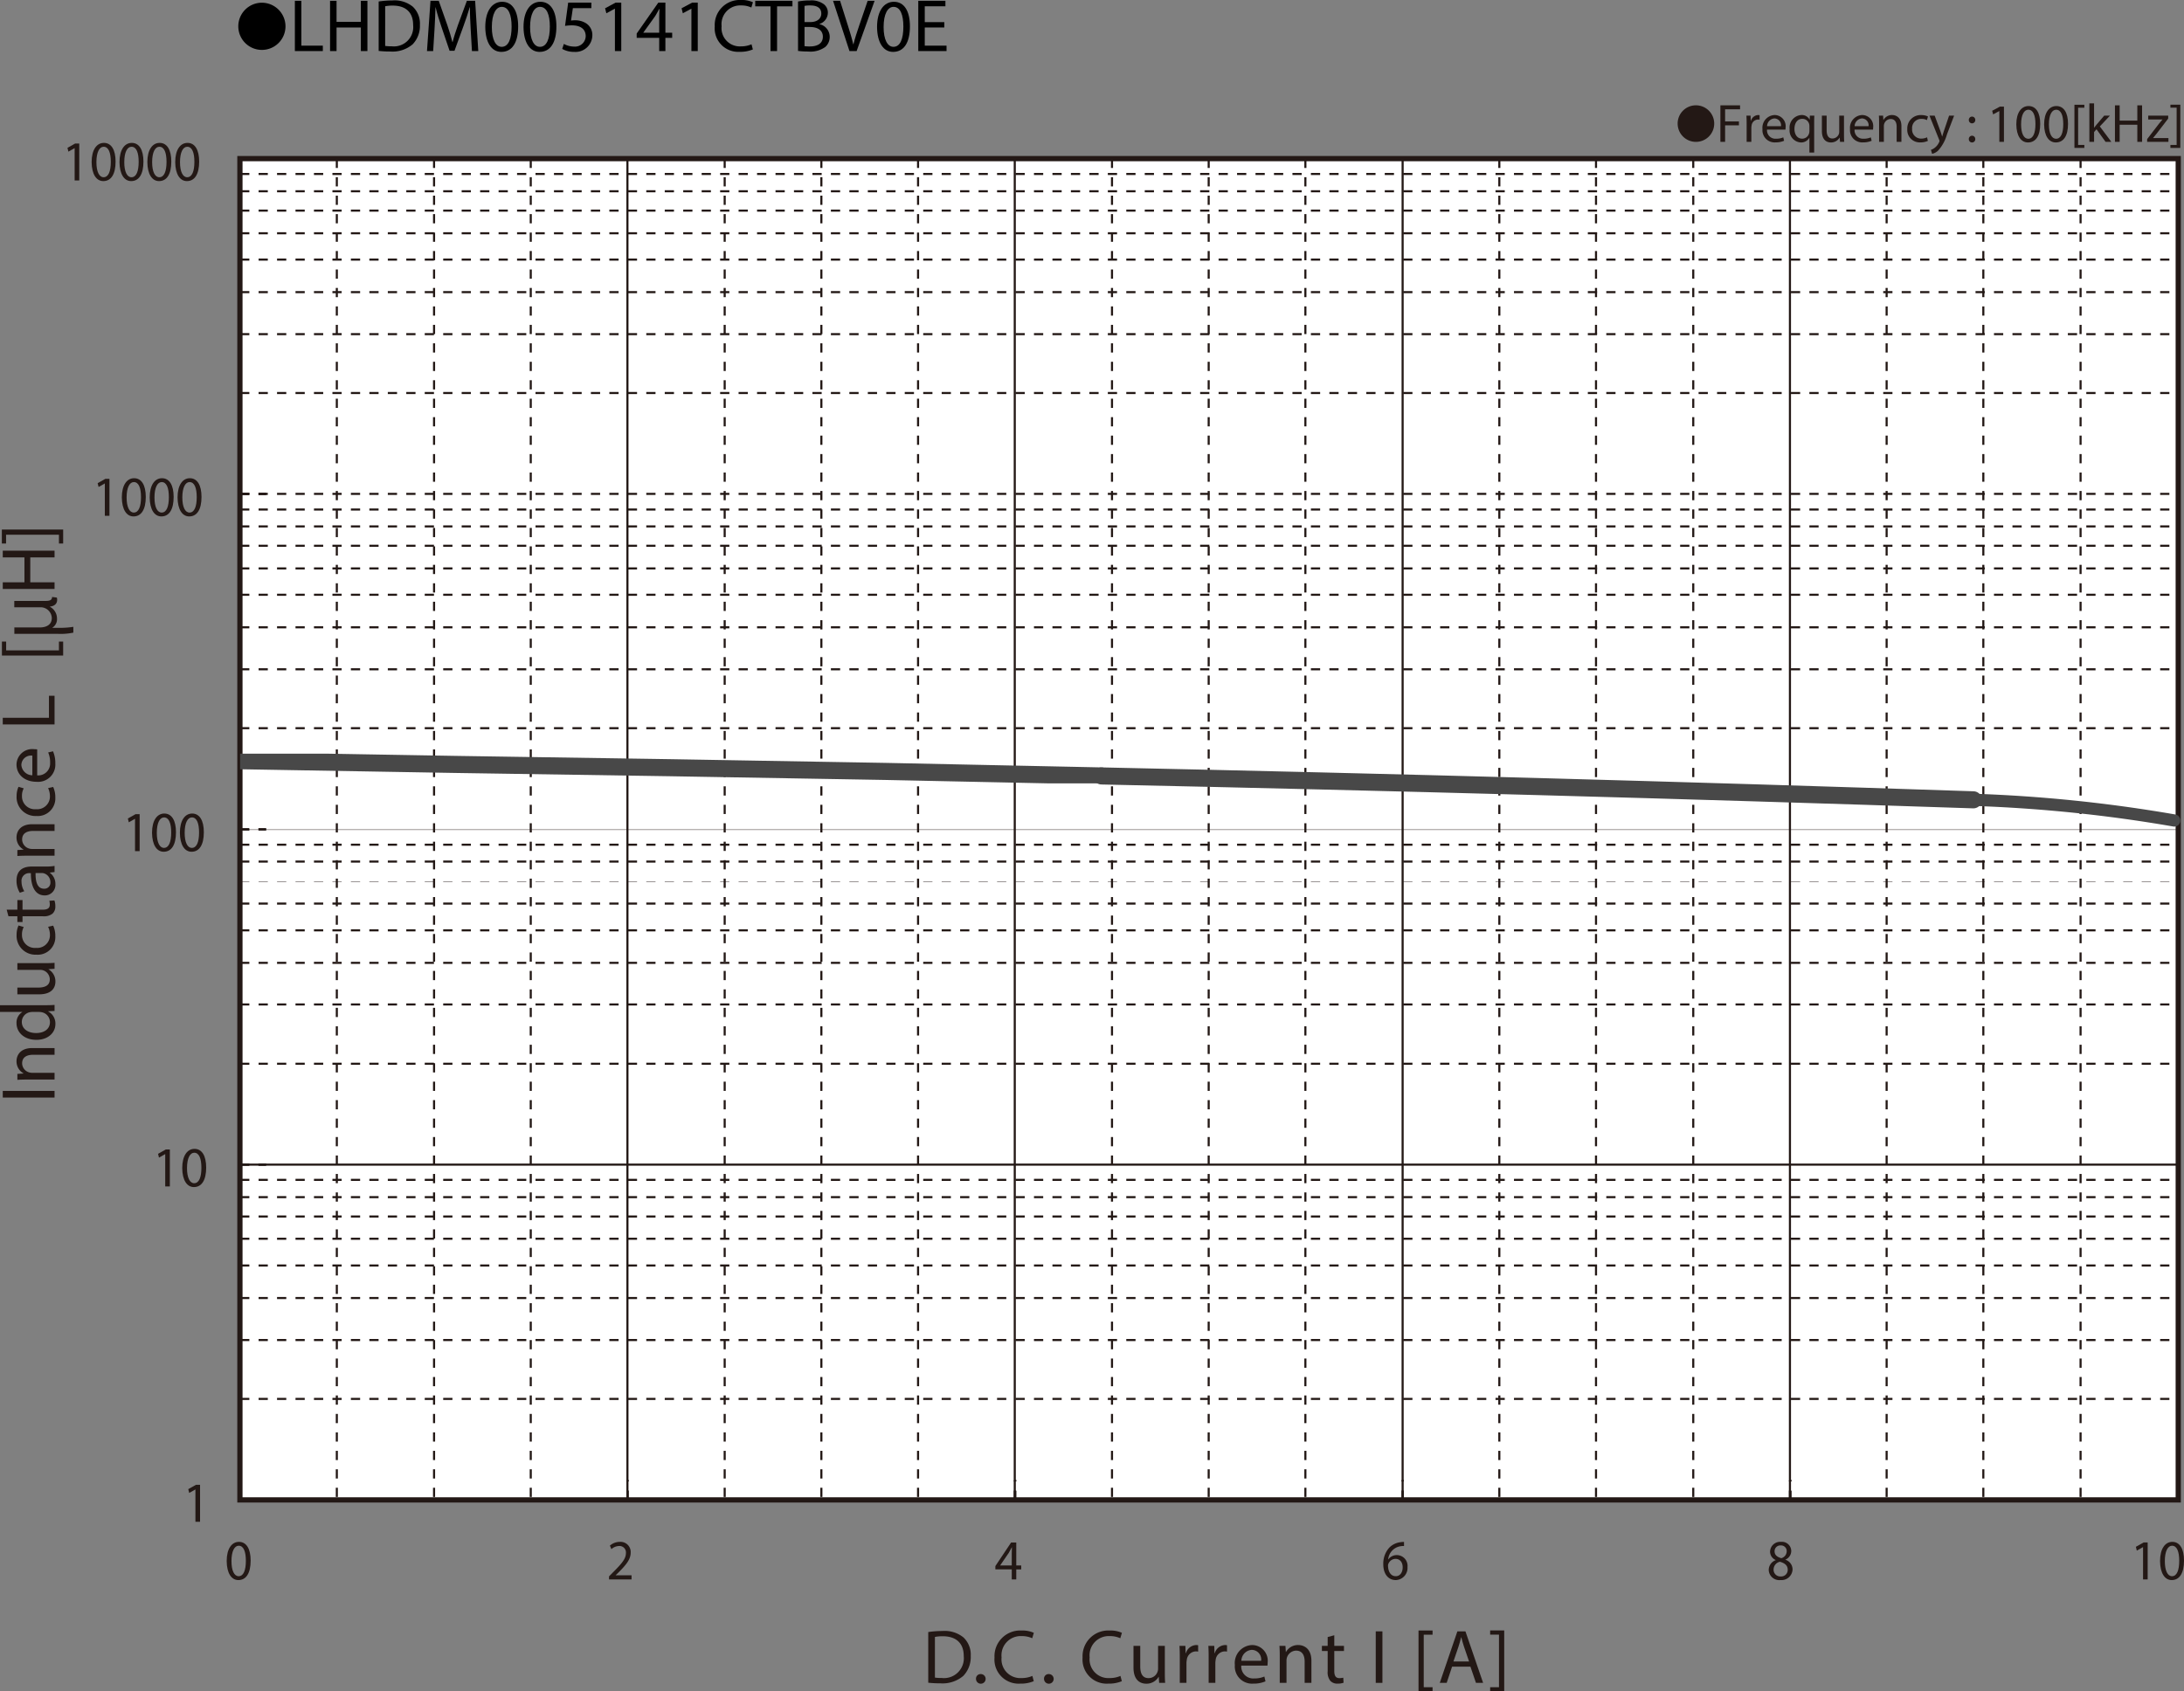 <svg id="レイヤー_1" data-name="レイヤー 1" xmlns="http://www.w3.org/2000/svg" xmlns:xlink="http://www.w3.org/1999/xlink" viewBox="0 0 322.245 249.608">
  <rect x="0" y="0" width="322.245" height="249.608" fill="#808080" stroke="none"/>
  <defs>
    <style>
      .cls-1, .cls-10, .cls-11, .cls-3, .cls-5, .cls-7 {
        fill: none;
      }

      .cls-2 {
        fill: #231815;
      }

      .cls-3, .cls-5, .cls-7 {
        stroke: #231815;
      }

      .cls-3, .cls-7 {
        stroke-miterlimit: 3.864;
        stroke-width: 0.309px;
      }

      .cls-3 {
        stroke-dasharray: 1.362 1.362;
      }

      .cls-4 {
        fill: #fff;
      }

      .cls-5 {
        stroke-miterlimit: 10;
        stroke-width: 0.773px;
      }

      .cls-6 {
        clip-path: url(#clip-path);
      }

      .cls-8 {
        clip-path: url(#clip-path-2);
      }

      .cls-9 {
        clip-path: url(#clip-path-3);
      }

      .cls-10, .cls-11 {
        stroke: #484848;
        stroke-linecap: round;
        stroke-linejoin: round;
      }

      .cls-10 {
        stroke-width: 2.52px;
      }

      .cls-11 {
        stroke-width: 1.8px;
      }
    </style>
    <clipPath id="clip-path" transform="translate(-1.868 -1.671)">
      <rect class="cls-1" x="37.298" y="131.735" width="285.82" height="0.06"/>
    </clipPath>
    <clipPath id="clip-path-2" transform="translate(-1.868 -1.671)">
      <rect class="cls-1" x="37.298" y="124.078" width="285.82" height="0.06"/>
    </clipPath>
    <clipPath id="clip-path-3" transform="translate(-1.868 -1.671)">
      <rect class="cls-1" x="37.298" y="112.897" width="128.562" height="4.375"/>
    </clipPath>
  </defs>
  <title>DM_DC-HFlux-Bias1-LHDM005141CTBV0E</title>
  <g>
    <path d="M43.992,5.59a3.482,3.482,0,1,1-3.478-3.518A3.496,3.496,0,0,1,43.992,5.59Z" transform="translate(-1.868 -1.671)"/>
    <path d="M45.376,1.792H46.334V8.404h3.168V9.207h-4.126Z" transform="translate(-1.868 -1.671)"/>
    <path d="M51.526,1.792V4.895H55.112V1.792h.968V9.207H55.112V5.73H51.526V9.207h-.958V1.792Z" transform="translate(-1.868 -1.671)"/>
    <path d="M57.74,1.891a13.665,13.665,0,0,1,2.036-.154,4.248,4.248,0,0,1,3.003.924,3.415,3.415,0,0,1,1.045,2.662,3.923,3.923,0,0,1-1.067,2.883,4.57,4.57,0,0,1-3.279,1.067,15.418,15.418,0,0,1-1.738-.088Zm.958,6.557a6.041,6.041,0,0,0,.968.055,2.85,2.85,0,0,0,3.158-3.146c.011-1.749-.979-2.86-3.003-2.86a5.423,5.423,0,0,0-1.122.099Z" transform="translate(-1.868 -1.671)"/>
    <path d="M71.315,5.951c-.055-1.034-.121-2.277-.11-3.202h-.033c-.253.869-.561,1.793-.935,2.816L68.928,9.163h-.726L67.002,5.631c-.352-1.045-.649-2.002-.858-2.882h-.022c-.022.924-.077,2.167-.143,3.278L65.781,9.207h-.913l.517-7.415h1.221l1.265,3.586c.308.913.561,1.728.748,2.498h.033c.187-.748.451-1.562.781-2.498L70.754,1.792H71.975L72.437,9.207h-.935Z" transform="translate(-1.868 -1.671)"/>
    <path d="M78.321,5.555c0,2.431-.902,3.773-2.486,3.773-1.397,0-2.343-1.309-2.365-3.675,0-2.398,1.034-3.718,2.486-3.718C77.463,1.935,78.321,3.277,78.321,5.555Zm-3.883.11c0,1.859.572,2.916,1.452,2.916.99,0,1.463-1.155,1.463-2.981,0-1.76-.451-2.916-1.452-2.916C75.054,2.683,74.438,3.717,74.438,5.665Z" transform="translate(-1.868 -1.671)"/>
    <path d="M83.964,5.555c0,2.431-.902,3.773-2.486,3.773-1.397,0-2.343-1.309-2.365-3.675,0-2.398,1.034-3.718,2.486-3.718C83.106,1.935,83.964,3.277,83.964,5.555Zm-3.883.11c0,1.859.572,2.916,1.452,2.916.99,0,1.463-1.155,1.463-2.981,0-1.76-.451-2.916-1.452-2.916C80.697,2.683,80.081,3.717,80.081,5.665Z" transform="translate(-1.868 -1.671)"/>
    <path d="M89.124,2.87H86.395l-.275,1.837a3.826,3.826,0,0,1,.583-.044,3.023,3.023,0,0,1,1.541.385,2.039,2.039,0,0,1,1.023,1.837A2.481,2.481,0,0,1,86.604,9.328a3.505,3.505,0,0,1-1.782-.44l.242-.737a3.2,3.2,0,0,0,1.529.396A1.578,1.578,0,0,0,88.288,6.996c-.011-.924-.627-1.584-2.058-1.584a7.448,7.448,0,0,0-.99.077l.462-3.432h3.421Z" transform="translate(-1.868 -1.671)"/>
    <path d="M92.599,2.958h-.022L91.334,3.629l-.187-.737,1.562-.836h.825V9.207h-.936Z" transform="translate(-1.868 -1.671)"/>
    <path d="M99.133,9.207V7.26H95.811V6.622l3.19-4.565h1.045V6.5h1.001v.759h-1.001V9.207Zm0-2.707V4.113q0-.561.033-1.122h-.033c-.22.418-.396.726-.594,1.056L96.79,6.479v.022Z" transform="translate(-1.868 -1.671)"/>
    <path d="M103.885,2.958h-.022l-1.243.671-.187-.737,1.562-.836h.825V9.207h-.936Z" transform="translate(-1.868 -1.671)"/>
    <path d="M112.95,8.965a4.748,4.748,0,0,1-1.958.352,3.465,3.465,0,0,1-3.664-3.751,3.69,3.69,0,0,1,3.873-3.895,3.976,3.976,0,0,1,1.76.33l-.231.781a3.484,3.484,0,0,0-1.496-.308,2.757,2.757,0,0,0-2.894,3.059,2.695,2.695,0,0,0,2.85,2.981,3.831,3.831,0,0,0,1.562-.308Z" transform="translate(-1.868 -1.671)"/>
    <path d="M115.556,2.606h-2.255V1.792H118.791v.814h-2.267V9.207h-.968Z" transform="translate(-1.868 -1.671)"/>
    <path d="M119.615,1.891a9.245,9.245,0,0,1,1.75-.154,3.064,3.064,0,0,1,2.035.539,1.555,1.555,0,0,1,.616,1.31,1.761,1.761,0,0,1-1.254,1.628v.022a1.912,1.912,0,0,1,1.529,1.859,1.999,1.999,0,0,1-.627,1.485,3.724,3.724,0,0,1-2.563.693,11.211,11.211,0,0,1-1.485-.088Zm.958,3.036h.869c1.012,0,1.606-.528,1.606-1.243,0-.869-.66-1.21-1.628-1.21a4.087,4.087,0,0,0-.847.066Zm0,3.554a5.088,5.088,0,0,0,.803.044c.99,0,1.903-.363,1.903-1.441,0-1.012-.869-1.43-1.914-1.43h-.792Z" transform="translate(-1.868 -1.671)"/>
    <path d="M127.205,9.207l-2.42-7.415h1.034l1.155,3.652c.319,1.001.594,1.903.792,2.772h.022c.209-.858.517-1.793.847-2.761l1.254-3.664h1.023l-2.651,7.415Z" transform="translate(-1.868 -1.671)"/>
    <path d="M136.126,5.555c0,2.431-.902,3.773-2.486,3.773-1.397,0-2.343-1.309-2.365-3.675,0-2.398,1.034-3.718,2.486-3.718C135.269,1.935,136.126,3.277,136.126,5.555Zm-3.883.11c0,1.859.572,2.916,1.452,2.916.99,0,1.463-1.155,1.463-2.981,0-1.76-.451-2.916-1.452-2.916C132.859,2.683,132.243,3.717,132.243,5.665Z" transform="translate(-1.868 -1.671)"/>
    <path d="M141.198,5.73h-2.882V8.404h3.212V9.207h-4.17V1.792h4.005v.803h-3.047V4.938h2.882Z" transform="translate(-1.868 -1.671)"/>
  </g>
  <g>
    <path class="cls-2" d="M252.1,17.212a2.698,2.698,0,1,1-2.699,2.698A2.694,2.694,0,0,1,252.1,17.212Z" transform="translate(-1.868 -1.671)"/>
    <path class="cls-2" d="M255.709,17.216h2.902v.584h-2.207v1.791h2.039v.576H256.404V22.605H255.709Z" transform="translate(-1.868 -1.671)"/>
    <path class="cls-2" d="M259.58,19.942c0-.456-.008-.848-.031-1.208h.615l.024.76h.031A1.163,1.163,0,0,1,261.292,18.647a.752.752,0,0,1,.199.024V19.335a1.042,1.042,0,0,0-.239-.024.986.986,0,0,0-.943.903,1.914,1.914,0,0,0-.032.328v2.063h-.696Z" transform="translate(-1.868 -1.671)"/>
    <path class="cls-2" d="M262.589,20.798a1.239,1.239,0,0,0,1.327,1.343,2.545,2.545,0,0,0,1.071-.2l.12.503a3.128,3.128,0,0,1-1.287.24,1.797,1.797,0,0,1-1.903-1.951,1.879,1.879,0,0,1,1.814-2.087,1.64,1.64,0,0,1,1.6,1.823,2.481,2.481,0,0,1-.024.328Zm2.062-.503a1.002,1.002,0,0,0-.976-1.144,1.165,1.165,0,0,0-1.079,1.144Z" transform="translate(-1.868 -1.671)"/>
    <path class="cls-2" d="M268.843,22.005h-.016a1.378,1.378,0,0,1-1.264.688,1.765,1.765,0,0,1-1.639-1.959,1.854,1.854,0,0,1,1.751-2.087,1.272,1.272,0,0,1,1.191.672h.016l.024-.584h.663c-.016.328-.023.664-.023,1.063V24.188h-.704Zm0-1.703a1.227,1.227,0,0,0-.031-.296,1.029,1.029,0,0,0-1.008-.799c-.728,0-1.167.616-1.167,1.487,0,.768.367,1.439,1.143,1.439a1.048,1.048,0,0,0,1.008-.768,1.175,1.175,0,0,0,.056-.336Z" transform="translate(-1.868 -1.671)"/>
    <path class="cls-2" d="M273.946,21.549c0,.4.009.752.032,1.056h-.623l-.04-.632h-.017a1.455,1.455,0,0,1-1.279.72c-.607,0-1.335-.336-1.335-1.695V18.735h.703v2.143c0,.736.225,1.231.864,1.231a1.017,1.017,0,0,0,.927-.64,1.028,1.028,0,0,0,.064-.36v-2.375h.703Z" transform="translate(-1.868 -1.671)"/>
    <path class="cls-2" d="M275.508,20.798a1.24,1.24,0,0,0,1.327,1.343,2.545,2.545,0,0,0,1.071-.2l.12.503a3.128,3.128,0,0,1-1.287.24,1.797,1.797,0,0,1-1.903-1.951,1.879,1.879,0,0,1,1.815-2.087A1.639,1.639,0,0,1,278.25,20.47a2.704,2.704,0,0,1-.023.328Zm2.063-.503a1.002,1.002,0,0,0-.976-1.144,1.167,1.167,0,0,0-1.08,1.144Z" transform="translate(-1.868 -1.671)"/>
    <path class="cls-2" d="M279.124,19.783c0-.4-.008-.728-.031-1.048h.623l.04.64h.017a1.423,1.423,0,0,1,1.279-.728c.535,0,1.367.32,1.367,1.647V22.605h-.704V20.374c0-.624-.231-1.143-.895-1.143a1.031,1.031,0,0,0-.991,1.047V22.605H279.124Z" transform="translate(-1.868 -1.671)"/>
    <path class="cls-2" d="M286.322,22.461a2.586,2.586,0,0,1-1.111.224,1.839,1.839,0,0,1-1.927-1.975,1.966,1.966,0,0,1,2.079-2.055,2.362,2.362,0,0,1,.976.2l-.16.544a1.628,1.628,0,0,0-.815-.184,1.339,1.339,0,0,0-1.367,1.463,1.327,1.327,0,0,0,1.343,1.447,1.99,1.99,0,0,0,.863-.192Z" transform="translate(-1.868 -1.671)"/>
    <path class="cls-2" d="M287.324,18.735l.848,2.287c.088.256.184.56.248.792h.016c.072-.232.152-.528.248-.808l.768-2.271h.743l-1.055,2.759a5.888,5.888,0,0,1-1.328,2.423,1.909,1.909,0,0,1-.863.456l-.176-.592a1.858,1.858,0,0,0,.615-.344,2.12,2.12,0,0,0,.592-.784.503.503,0,0,0,.057-.168.634.634,0,0,0-.048-.184l-1.432-3.566Z" transform="translate(-1.868 -1.671)"/>
    <path class="cls-2" d="M292.364,19.375a.476.476,0,1,1,.951,0,.476.476,0,1,1-.951,0Zm0,2.823a.476.476,0,1,1,.951,0,.476.476,0,1,1-.951,0Z" transform="translate(-1.868 -1.671)"/>
    <path class="cls-2" d="M296.867,18.063h-.016l-.904.488-.136-.536,1.136-.608h.6V22.605h-.68Z" transform="translate(-1.868 -1.671)"/>
    <path class="cls-2" d="M302.898,19.951c0,1.767-.656,2.742-1.808,2.742-1.015,0-1.703-.951-1.719-2.67,0-1.743.752-2.703,1.807-2.703C302.274,17.32,302.898,18.295,302.898,19.951Zm-2.822.08c0,1.352.415,2.119,1.055,2.119.72,0,1.063-.84,1.063-2.167,0-1.279-.327-2.119-1.056-2.119C300.523,17.864,300.076,18.615,300.076,20.03Z" transform="translate(-1.868 -1.671)"/>
    <path class="cls-2" d="M307.002,19.951c0,1.767-.656,2.742-1.808,2.742-1.015,0-1.703-.951-1.719-2.67,0-1.743.752-2.703,1.807-2.703C306.378,17.32,307.002,18.295,307.002,19.951Zm-2.822.08c0,1.352.415,2.119,1.055,2.119.72,0,1.063-.84,1.063-2.167,0-1.279-.327-2.119-1.056-2.119C304.627,17.864,304.18,18.615,304.18,20.03Z" transform="translate(-1.868 -1.671)"/>
    <path class="cls-2" d="M307.947,23.5V17.128h1.463v.44h-.919v5.493h.919v.44Z" transform="translate(-1.868 -1.671)"/>
    <path class="cls-2" d="M310.843,20.51h.017c.096-.136.231-.304.344-.44l1.135-1.335h.848l-1.495,1.591,1.703,2.279h-.855l-1.335-1.855-.36.4V22.605h-.695V16.928h.695Z" transform="translate(-1.868 -1.671)"/>
    <path class="cls-2" d="M314.619,17.216V19.471h2.606V17.216h.703V22.605h-.703V20.079h-2.606V22.605h-.695V17.216Z" transform="translate(-1.868 -1.671)"/>
    <path class="cls-2" d="M318.676,22.197l1.751-2.279c.168-.208.327-.392.504-.6v-.016H318.835v-.568h2.951l-.009.44-1.727,2.247c-.16.216-.32.408-.496.608v.016h2.263V22.605h-3.142Z" transform="translate(-1.868 -1.671)"/>
    <path class="cls-2" d="M323.571,17.12v6.38h-1.464v-.44h.92v-5.501h-.92v-.439Z" transform="translate(-1.868 -1.671)"/>
  </g>
  <path class="cls-3" d="M43.144,25.132h3.732" transform="translate(-1.868 -1.671)"/>
  <rect class="cls-4" x="35.404" y="23.423" width="286.011" height="197.931"/>
  <rect class="cls-5" x="35.399" y="23.407" width="285.998" height="197.94"/>
  <path class="cls-3" d="M37.267,25.078V223.018m0,0h3.863M37.267,173.532h3.863M37.267,124.047h3.863M37.267,74.562h3.863m-3.863-49.484h3.863M37.267,223.018V220.07m57.208,2.948V220.07m57.207,2.948V220.07m57.167,2.948V220.07m57.208,2.948V220.07" transform="translate(-1.868 -1.671)"/>
  <path class="cls-2" d="M30.703,221.478H30.688l-.905.512-.137-.562,1.138-.638h.601v5.455h-.681Z" transform="translate(-1.868 -1.671)"/>
  <g>
    <path class="cls-2" d="M26.247,171.992h-.016l-.905.512-.137-.562,1.138-.638h.601v5.455h-.681Z" transform="translate(-1.868 -1.671)"/>
    <path class="cls-2" d="M32.289,173.973c0,1.854-.657,2.879-1.811,2.879-1.018,0-1.706-.999-1.723-2.804,0-1.829.753-2.836,1.811-2.836C31.664,171.212,32.289,172.235,32.289,173.973Zm-2.828.084c0,1.418.417,2.224,1.058,2.224.721,0,1.065-.881,1.065-2.274,0-1.343-.328-2.224-1.058-2.224C29.91,171.782,29.461,172.571,29.461,174.057Z" transform="translate(-1.868 -1.671)"/>
  </g>
  <g>
    <path class="cls-2" d="M21.791,122.508h-.016l-.905.512-.137-.562,1.138-.638h.601v5.455H21.791Z" transform="translate(-1.868 -1.671)"/>
    <path class="cls-2" d="M27.833,124.488c0,1.854-.657,2.878-1.811,2.878-1.018,0-1.706-.998-1.723-2.803,0-1.829.753-2.836,1.811-2.836C27.208,121.727,27.833,122.751,27.833,124.488Zm-2.828.084c0,1.418.417,2.224,1.058,2.224.721,0,1.065-.881,1.065-2.274,0-1.343-.328-2.224-1.058-2.224C25.454,122.298,25.005,123.087,25.005,124.572Z" transform="translate(-1.868 -1.671)"/>
    <path class="cls-2" d="M31.944,124.488c0,1.854-.657,2.878-1.811,2.878-1.018,0-1.706-.998-1.723-2.803,0-1.829.753-2.836,1.811-2.836C31.319,121.727,31.944,122.751,31.944,124.488Zm-2.828.084c0,1.418.417,2.224,1.058,2.224.721,0,1.065-.881,1.065-2.274,0-1.343-.328-2.224-1.058-2.224C29.565,122.298,29.116,123.087,29.116,124.572Z" transform="translate(-1.868 -1.671)"/>
  </g>
  <g>
    <path class="cls-2" d="M17.336,73.022h-.016l-.905.512-.137-.562,1.138-.638h.601v5.455h-.681Z" transform="translate(-1.868 -1.671)"/>
    <path class="cls-2" d="M23.378,75.003c0,1.854-.657,2.878-1.811,2.878-1.018,0-1.706-.999-1.723-2.803,0-1.829.753-2.836,1.811-2.836C22.753,72.242,23.378,73.266,23.378,75.003Zm-2.828.084c0,1.418.417,2.224,1.058,2.224.721,0,1.065-.881,1.065-2.274,0-1.343-.328-2.224-1.058-2.224C20.999,72.812,20.55,73.601,20.55,75.087Z" transform="translate(-1.868 -1.671)"/>
    <path class="cls-2" d="M27.489,75.003c0,1.854-.657,2.878-1.811,2.878-1.018,0-1.706-.999-1.723-2.803,0-1.829.753-2.836,1.811-2.836C26.864,72.242,27.489,73.266,27.489,75.003Zm-2.828.084c0,1.418.417,2.224,1.058,2.224.721,0,1.065-.881,1.065-2.274,0-1.343-.328-2.224-1.058-2.224C25.11,72.812,24.661,73.601,24.661,75.087Z" transform="translate(-1.868 -1.671)"/>
    <path class="cls-2" d="M31.6,75.003c0,1.854-.657,2.878-1.811,2.878-1.018,0-1.706-.999-1.723-2.803,0-1.829.753-2.836,1.811-2.836C30.975,72.242,31.6,73.266,31.6,75.003Zm-2.828.084c0,1.418.417,2.224,1.058,2.224.721,0,1.065-.881,1.065-2.274,0-1.343-.328-2.224-1.058-2.224C29.221,72.812,28.771,73.601,28.771,75.087Z" transform="translate(-1.868 -1.671)"/>
  </g>
  <g>
    <path class="cls-2" d="M12.88,23.537h-.016l-.905.512-.137-.562,1.138-.638h.601v5.455h-.681Z" transform="translate(-1.868 -1.671)"/>
    <path class="cls-2" d="M18.922,25.518c0,1.854-.657,2.878-1.811,2.878-1.018,0-1.706-.999-1.723-2.803,0-1.829.753-2.836,1.811-2.836C18.297,22.756,18.922,23.78,18.922,25.518Zm-2.828.084c0,1.418.417,2.224,1.058,2.224.721,0,1.065-.881,1.065-2.274,0-1.343-.328-2.224-1.058-2.224C16.543,23.327,16.094,24.116,16.094,25.602Z" transform="translate(-1.868 -1.671)"/>
    <path class="cls-2" d="M23.033,25.518c0,1.854-.657,2.878-1.811,2.878-1.018,0-1.706-.999-1.723-2.803,0-1.829.753-2.836,1.811-2.836C22.408,22.756,23.033,23.78,23.033,25.518Zm-2.828.084c0,1.418.417,2.224,1.058,2.224.721,0,1.065-.881,1.065-2.274,0-1.343-.328-2.224-1.058-2.224C20.654,23.327,20.205,24.116,20.205,25.602Z" transform="translate(-1.868 -1.671)"/>
    <path class="cls-2" d="M27.144,25.518c0,1.854-.657,2.878-1.811,2.878-1.018,0-1.706-.999-1.723-2.803,0-1.829.753-2.836,1.811-2.836C26.519,22.756,27.144,23.78,27.144,25.518Zm-2.828.084c0,1.418.417,2.224,1.058,2.224.721,0,1.065-.881,1.065-2.274,0-1.343-.328-2.224-1.058-2.224C24.765,23.327,24.315,24.116,24.315,25.602Z" transform="translate(-1.868 -1.671)"/>
    <path class="cls-2" d="M31.255,25.518c0,1.854-.657,2.878-1.811,2.878-1.018,0-1.706-.999-1.723-2.803,0-1.829.753-2.836,1.811-2.836C30.63,22.756,31.255,23.78,31.255,25.518Zm-2.828.084c0,1.418.417,2.224,1.058,2.224.721,0,1.065-.881,1.065-2.274,0-1.343-.328-2.224-1.058-2.224C28.876,23.327,28.427,24.116,28.427,25.602Z" transform="translate(-1.868 -1.671)"/>
  </g>
  <g>
    <path class="cls-2" d="M138.828,242.518a14.27,14.27,0,0,1,2.098-.157,4.391,4.391,0,0,1,3.095.947,3.488,3.488,0,0,1,1.077,2.729,4.005,4.005,0,0,1-1.1,2.954,4.72,4.72,0,0,1-3.378,1.094,15.966,15.966,0,0,1-1.792-.09Zm.986,6.721a6.287,6.287,0,0,0,.998.057,2.93,2.93,0,0,0,3.254-3.225c.011-1.793-1.009-2.933-3.096-2.933a5.685,5.685,0,0,0-1.156.102Z" transform="translate(-1.868 -1.671)"/>
    <path class="cls-2" d="M145.875,249.431a.668.668,0,0,1,.68-.711.711.711,0,1,1-.68.711Z" transform="translate(-1.868 -1.671)"/>
    <path class="cls-2" d="M154.398,249.769a4.912,4.912,0,0,1-2.018.36,3.561,3.561,0,0,1-3.775-3.845,3.793,3.793,0,0,1,3.99-3.992,4.106,4.106,0,0,1,1.814.339l-.238.801a3.605,3.605,0,0,0-1.542-.316,2.833,2.833,0,0,0-2.981,3.135,2.77,2.77,0,0,0,2.937,3.057,3.952,3.952,0,0,0,1.609-.316Z" transform="translate(-1.868 -1.671)"/>
    <path class="cls-2" d="M155.913,249.431a.668.668,0,0,1,.68-.711.711.711,0,1,1-.68.711Z" transform="translate(-1.868 -1.671)"/>
    <path class="cls-2" d="M167.393,249.769a4.912,4.912,0,0,1-2.018.36,3.561,3.561,0,0,1-3.775-3.845,3.793,3.793,0,0,1,3.99-3.992,4.106,4.106,0,0,1,1.814.339l-.238.801a3.605,3.605,0,0,0-1.542-.316,2.833,2.833,0,0,0-2.981,3.135,2.77,2.77,0,0,0,2.937,3.057,3.952,3.952,0,0,0,1.609-.316Z" transform="translate(-1.868 -1.671)"/>
    <path class="cls-2" d="M173.737,248.528c0,.563.012,1.06.046,1.488h-.885l-.057-.891h-.022a2.067,2.067,0,0,1-1.814,1.015c-.861,0-1.893-.474-1.893-2.391v-3.191h.997v3.022c0,1.037.317,1.736,1.225,1.736a1.398,1.398,0,0,0,1.406-1.409v-3.35h.997Z" transform="translate(-1.868 -1.671)"/>
    <path class="cls-2" d="M175.942,246.262c0-.643-.011-1.195-.045-1.703h.873l.034,1.071h.045a1.646,1.646,0,0,1,1.52-1.195,1.087,1.087,0,0,1,.283.034v.936a1.511,1.511,0,0,0-.34-.033,1.395,1.395,0,0,0-1.338,1.273,2.812,2.812,0,0,0-.046.463v2.909h-.986Z" transform="translate(-1.868 -1.671)"/>
    <path class="cls-2" d="M180.203,246.262c0-.643-.011-1.195-.045-1.703h.873l.034,1.071h.045a1.646,1.646,0,0,1,1.52-1.195,1.087,1.087,0,0,1,.283.034v.936a1.511,1.511,0,0,0-.34-.033,1.395,1.395,0,0,0-1.338,1.273,2.818,2.818,0,0,0-.045.463v2.909h-.987Z" transform="translate(-1.868 -1.671)"/>
    <path class="cls-2" d="M185.019,247.468a1.754,1.754,0,0,0,1.883,1.895,3.634,3.634,0,0,0,1.519-.281l.17.71a4.46,4.46,0,0,1-1.825.338,2.54,2.54,0,0,1-2.698-2.751,2.655,2.655,0,0,1,2.573-2.943,2.316,2.316,0,0,1,2.268,2.571,3.869,3.869,0,0,1-.033.462Zm2.926-.71a1.415,1.415,0,0,0-1.384-1.612,1.648,1.648,0,0,0-1.53,1.612Z" transform="translate(-1.868 -1.671)"/>
    <path class="cls-2" d="M190.693,246.036c0-.563-.011-1.026-.045-1.478h.885l.057.902h.022a2.019,2.019,0,0,1,1.813-1.026c.76,0,1.939.451,1.939,2.323v3.259h-.998v-3.146c0-.879-.329-1.612-1.27-1.612a1.457,1.457,0,0,0-1.406,1.478v3.281h-.998Z" transform="translate(-1.868 -1.671)"/>
    <path class="cls-2" d="M198.739,242.991v1.567H200.168v.756h-1.429v2.943c0,.677.192,1.06.748,1.06a2.257,2.257,0,0,0,.578-.067l.046.744a2.457,2.457,0,0,1-.885.135,1.387,1.387,0,0,1-1.077-.417,2.014,2.014,0,0,1-.385-1.421v-2.977h-.851v-.756h.851V243.251Z" transform="translate(-1.868 -1.671)"/>
    <path class="cls-2" d="M205.842,242.416v7.601h-.986V242.416Z" transform="translate(-1.868 -1.671)"/>
    <path class="cls-2" d="M211.167,251.279V242.292h2.074v.62H211.938v7.747h1.304v.62Z" transform="translate(-1.868 -1.671)"/>
    <path class="cls-2" d="M216.119,247.626l-.794,2.391h-1.021l2.597-7.601h1.19l2.607,7.601h-1.055l-.816-2.391Zm2.505-.767-.748-2.188c-.17-.496-.283-.947-.396-1.387H217.457c-.113.45-.238.913-.386,1.375l-.748,2.199Z" transform="translate(-1.868 -1.671)"/>
    <path class="cls-2" d="M223.812,242.281v8.998H221.737v-.62H223.041v-7.758H221.737v-.62Z" transform="translate(-1.868 -1.671)"/>
  </g>
  <g>
    <path class="cls-2" d="M2.276,162.661H9.918v.98H2.276Z" transform="translate(-1.868 -1.671)"/>
    <path class="cls-2" d="M5.916,160.982c-.567,0-1.032.012-1.485.045v-.879l.907-.057v-.022a2.006,2.006,0,0,1-1.032-1.805c0-.755.454-1.928,2.336-1.928H9.918v.992H6.755c-.885,0-1.621.327-1.621,1.263a1.412,1.412,0,0,0,1.021,1.331,1.445,1.445,0,0,0,.465.067H9.918v.992Z" transform="translate(-1.868 -1.671)"/>
    <path class="cls-2" d="M1.868,150.014H8.501c.487,0,1.043-.011,1.417-.045v.892l-.952.045v.022a2.017,2.017,0,0,1,1.077,1.86c0,1.319-1.123,2.334-2.789,2.334-1.825.012-2.948-1.116-2.948-2.446a1.823,1.823,0,0,1,.839-1.646v-.022H1.868Zm4.796.993a1.742,1.742,0,0,0-.419.045,1.461,1.461,0,0,0-1.157,1.432c0,1.026.907,1.636,2.12,1.636,1.111,0,2.029-.542,2.029-1.613a1.493,1.493,0,0,0-1.19-1.454,1.721,1.721,0,0,0-.431-.045Z" transform="translate(-1.868 -1.671)"/>
    <path class="cls-2" d="M8.422,143.805c.566,0,1.065-.012,1.496-.046v.88l-.896.057v.022a2.05,2.05,0,0,1,1.021,1.804c0,.857-.477,1.884-2.403,1.884h-3.209v-.992H7.469c1.043,0,1.746-.316,1.746-1.218a1.435,1.435,0,0,0-.907-1.309,1.453,1.453,0,0,0-.51-.09H4.431v-.992Z" transform="translate(-1.868 -1.671)"/>
    <path class="cls-2" d="M9.714,138.271a3.647,3.647,0,0,1,.317,1.567,2.6,2.6,0,0,1-2.8,2.718A2.781,2.781,0,0,1,4.317,139.624a3.31,3.31,0,0,1,.283-1.376l.771.226a2.287,2.287,0,0,0-.261,1.15,1.895,1.895,0,0,0,2.074,1.929A1.877,1.877,0,0,0,9.237,139.658a2.798,2.798,0,0,0-.271-1.218Z" transform="translate(-1.868 -1.671)"/>
    <path class="cls-2" d="M2.854,135.917H4.431v-1.421h.76v1.421h2.959c.681,0,1.065-.191,1.065-.744a2.236,2.236,0,0,0-.067-.575l.748-.045a2.423,2.423,0,0,1,.136.88,1.375,1.375,0,0,1-.419,1.071,2.045,2.045,0,0,1-1.429.383H5.19v.846H4.431v-.846H3.115Z" transform="translate(-1.868 -1.671)"/>
    <path class="cls-2" d="M9.918,130.361l-.691.078v.034a2.03,2.03,0,0,1,.816,1.669,1.559,1.559,0,0,1-1.576,1.669c-1.326,0-2.052-1.173-2.041-3.281H6.312A1.129,1.129,0,0,0,5.043,131.771a2.706,2.706,0,0,0,.408,1.421L4.794,133.417a3.374,3.374,0,0,1-.488-1.793c0-1.669,1.146-2.075,2.245-2.075H8.603A7.797,7.797,0,0,0,9.918,129.459Zm-2.801.146c-.022,1.082.171,2.312,1.236,2.312a.88.88,0,0,0,.952-.937,1.359,1.359,0,0,0-.918-1.319,1.069,1.069,0,0,0-.317-.056Z" transform="translate(-1.868 -1.671)"/>
    <path class="cls-2" d="M5.916,127.95c-.567,0-1.032.012-1.485.045v-.879l.907-.057v-.022a2.006,2.006,0,0,1-1.032-1.805c0-.755.454-1.928,2.336-1.928H9.918v.992H6.755c-.885,0-1.621.327-1.621,1.263a1.412,1.412,0,0,0,1.021,1.331,1.445,1.445,0,0,0,.465.067H9.918v.992Z" transform="translate(-1.868 -1.671)"/>
    <path class="cls-2" d="M9.714,117.806a3.643,3.643,0,0,1,.317,1.567,2.6,2.6,0,0,1-2.8,2.717,2.781,2.781,0,0,1-2.914-2.932,3.305,3.305,0,0,1,.283-1.375l.771.225a2.286,2.286,0,0,0-.261,1.15,1.894,1.894,0,0,0,2.074,1.928,1.877,1.877,0,0,0,2.052-1.895,2.806,2.806,0,0,0-.271-1.218Z" transform="translate(-1.868 -1.671)"/>
    <path class="cls-2" d="M7.355,116.095a1.754,1.754,0,0,0,1.905-1.872,3.565,3.565,0,0,0-.284-1.511l.715-.169a4.41,4.41,0,0,1,.34,1.815,2.542,2.542,0,0,1-2.767,2.684c-1.655,0-2.959-.97-2.959-2.56a2.321,2.321,0,0,1,2.585-2.255,3.769,3.769,0,0,1,.465.034Zm-.714-2.91a1.419,1.419,0,0,0-1.621,1.376,1.649,1.649,0,0,0,1.621,1.522Z" transform="translate(-1.868 -1.671)"/>
    <path class="cls-2" d="M2.276,108.578v-.981H9.091v-3.248H9.918v4.229Z" transform="translate(-1.868 -1.671)"/>
    <path class="cls-2" d="M11.188,98.413H2.152V96.349h.623V97.646h7.789V96.349h.623Z" transform="translate(-1.868 -1.671)"/>
    <path class="cls-2" d="M3.985,95.212v-.947H7.74c.947,0,1.771-.383,1.771-1.398a1.647,1.647,0,0,0-1.691-1.579H3.975v-.936H8.575c.677,0,.958-.135.98-.586l.699.09a.987.987,0,0,1,.046.327c0,.485-.271.913-1.061,1.003v.034a1.944,1.944,0,0,1,1.037,1.714,1.48,1.48,0,0,1-.71,1.387h.834a12.886,12.886,0,0,0,2.29-.146v.857a9.32,9.32,0,0,1-2.211.18Z" transform="translate(-1.868 -1.671)"/>
    <path class="cls-2" d="M2.276,87.604H5.474V83.928H2.276V82.936H9.918v.992H6.335v3.676H9.918v.981H2.276Z" transform="translate(-1.868 -1.671)"/>
    <path class="cls-2" d="M2.141,79.817H11.188v2.063h-.623V80.584H2.764v1.297h-.623Z" transform="translate(-1.868 -1.671)"/>
  </g>
  <g>
    <path class="cls-2" d="M38.85,231.969c0,1.854-.657,2.879-1.811,2.879-1.018,0-1.706-.999-1.723-2.804,0-1.829.753-2.836,1.811-2.836C38.225,229.208,38.85,230.231,38.85,231.969Zm-2.828.084c0,1.418.417,2.224,1.058,2.224.721,0,1.065-.881,1.065-2.274,0-1.343-.328-2.224-1.058-2.224C36.471,229.778,36.021,230.567,36.021,232.053Z" transform="translate(-1.868 -1.671)"/>
    <path class="cls-2" d="M91.729,234.755v-.453l.553-.562c1.33-1.326,1.931-2.031,1.938-2.854a.953.953,0,0,0-1.033-1.065,1.731,1.731,0,0,0-1.105.462l-.225-.521a2.225,2.225,0,0,1,1.475-.554A1.5,1.5,0,0,1,94.925,230.794c0,1.007-.696,1.821-1.794,2.929l-.417.402v.018h2.339v.612Z" transform="translate(-1.868 -1.671)"/>
    <path class="cls-2" d="M151.151,234.755v-1.485h-2.419v-.487l2.323-3.482h.761v3.391h.729v.579h-.729v1.485Zm0-2.064v-1.821c0-.285.009-.57.024-.855h-.024c-.16.318-.288.554-.433.806l-1.273,1.854v.017Z" transform="translate(-1.868 -1.671)"/>
    <path class="cls-2" d="M209.029,229.82a2.425,2.425,0,0,0-.528.033,2.175,2.175,0,0,0-1.811,1.938h.024a1.528,1.528,0,0,1,1.258-.629,1.589,1.589,0,0,1,1.57,1.763,1.791,1.791,0,0,1-1.73,1.922c-1.114,0-1.843-.907-1.843-2.325a3.521,3.521,0,0,1,.881-2.459,2.785,2.785,0,0,1,1.667-.806,3.268,3.268,0,0,1,.512-.042Zm-.2,3.147c0-.781-.424-1.251-1.073-1.251a1.155,1.155,0,0,0-1.009.672.64.64,0,0,0-.08.327c.016.897.408,1.561,1.146,1.561C208.421,234.276,208.829,233.748,208.829,232.968Z" transform="translate(-1.868 -1.671)"/>
    <path class="cls-2" d="M262.839,233.37a1.551,1.551,0,0,1,1.033-1.46l-.008-.025a1.351,1.351,0,0,1-.825-1.226,1.483,1.483,0,0,1,1.609-1.451,1.369,1.369,0,0,1,1.515,1.343,1.389,1.389,0,0,1-.857,1.275v.025a1.501,1.501,0,0,1,1.05,1.409,1.632,1.632,0,0,1-1.771,1.587A1.565,1.565,0,0,1,262.839,233.37Zm2.804-.033c0-.663-.441-.982-1.146-1.192a1.171,1.171,0,0,0-.938,1.125.985.985,0,0,0,1.041,1.041A.962.962,0,0,0,265.643,233.337Zm-1.939-2.728c0,.545.393.839.994,1.007a1.063,1.063,0,0,0,.793-.99.83.83,0,0,0-.882-.89A.847.847,0,0,0,263.703,230.609Z" transform="translate(-1.868 -1.671)"/>
    <path class="cls-2" d="M318.071,229.988h-.016l-.905.512-.137-.562,1.138-.638h.601v5.455h-.681Z" transform="translate(-1.868 -1.671)"/>
    <path class="cls-2" d="M324.113,231.969c0,1.854-.657,2.879-1.811,2.879-1.018,0-1.706-.999-1.723-2.804,0-1.829.753-2.836,1.811-2.836C323.488,229.208,324.113,230.231,324.113,231.969Zm-2.828.084c0,1.418.417,2.224,1.058,2.224.721,0,1.065-.881,1.065-2.274,0-1.343-.328-2.224-1.058-2.224C321.734,229.778,321.285,230.567,321.285,232.053Z" transform="translate(-1.868 -1.671)"/>
  </g>
  <line class="cls-3" x1="35.43" y1="206.442" x2="321.25" y2="206.442"/>
  <line class="cls-3" x1="35.43" y1="197.753" x2="321.25" y2="197.753"/>
  <line class="cls-3" x1="35.43" y1="191.554" x2="321.25" y2="191.554"/>
  <line class="cls-3" x1="35.43" y1="186.754" x2="321.25" y2="186.754"/>
  <line class="cls-3" x1="35.43" y1="182.806" x2="321.25" y2="182.806"/>
  <line class="cls-3" x1="35.43" y1="179.524" x2="321.25" y2="179.524"/>
  <line class="cls-3" x1="35.43" y1="176.667" x2="321.25" y2="176.667"/>
  <line class="cls-3" x1="35.43" y1="174.116" x2="321.25" y2="174.116"/>
  <line class="cls-3" x1="35.43" y1="156.982" x2="321.25" y2="156.982"/>
  <line class="cls-3" x1="35.43" y1="148.231" x2="321.25" y2="148.231"/>
  <line class="cls-3" x1="35.43" y1="142.092" x2="321.25" y2="142.092"/>
  <line class="cls-3" x1="35.43" y1="137.293" x2="321.25" y2="137.293"/>
  <line class="cls-3" x1="35.43" y1="133.344" x2="321.25" y2="133.344"/>
  <g class="cls-6">
    <line class="cls-3" x1="35.43" y1="130.064" x2="321.25" y2="130.064"/>
  </g>
  <line class="cls-3" x1="35.43" y1="127.146" x2="321.25" y2="127.146"/>
  <line class="cls-3" x1="35.43" y1="124.656" x2="321.25" y2="124.656"/>
  <line class="cls-3" x1="35.43" y1="107.46" x2="321.25" y2="107.46"/>
  <line class="cls-3" x1="35.43" y1="98.77" x2="321.25" y2="98.77"/>
  <line class="cls-3" x1="35.43" y1="92.573" x2="321.25" y2="92.573"/>
  <line class="cls-3" x1="35.43" y1="87.771" x2="321.25" y2="87.771"/>
  <line class="cls-3" x1="35.43" y1="83.884" x2="321.25" y2="83.884"/>
  <line class="cls-3" x1="35.43" y1="80.541" x2="321.25" y2="80.541"/>
  <line class="cls-3" x1="35.43" y1="77.685" x2="321.25" y2="77.685"/>
  <line class="cls-3" x1="35.43" y1="75.193" x2="321.25" y2="75.193"/>
  <line class="cls-3" x1="35.43" y1="57.999" x2="321.25" y2="57.999"/>
  <line class="cls-3" x1="35.43" y1="49.311" x2="321.25" y2="49.311"/>
  <line class="cls-3" x1="35.43" y1="43.111" x2="321.25" y2="43.111"/>
  <line class="cls-3" x1="35.43" y1="38.31" x2="321.25" y2="38.31"/>
  <line class="cls-3" x1="35.43" y1="34.424" x2="321.25" y2="34.424"/>
  <line class="cls-3" x1="35.43" y1="31.082" x2="321.25" y2="31.082"/>
  <line class="cls-3" x1="35.43" y1="28.225" x2="321.25" y2="28.225"/>
  <line class="cls-3" x1="35.43" y1="25.674" x2="321.25" y2="25.674"/>
  <line class="cls-7" x1="35.43" y1="171.868" x2="321.25" y2="171.868"/>
  <g class="cls-8">
    <line class="cls-7" x1="35.43" y1="122.408" x2="321.25" y2="122.408"/>
  </g>
  <line class="cls-3" x1="35.43" y1="72.884" x2="321.25" y2="72.884"/>
  <line class="cls-3" x1="49.697" y1="23.424" x2="49.697" y2="221.328"/>
  <line class="cls-3" x1="64.044" y1="23.424" x2="64.044" y2="221.328"/>
  <line class="cls-3" x1="78.311" y1="23.424" x2="78.311" y2="221.328"/>
  <line class="cls-3" x1="106.926" y1="23.424" x2="106.926" y2="221.328"/>
  <line class="cls-3" x1="121.192" y1="23.424" x2="121.192" y2="221.328"/>
  <line class="cls-3" x1="135.458" y1="23.424" x2="135.458" y2="221.328"/>
  <line class="cls-3" x1="164.074" y1="23.424" x2="164.074" y2="221.328"/>
  <line class="cls-3" x1="178.34" y1="23.424" x2="178.34" y2="221.328"/>
  <line class="cls-3" x1="192.607" y1="23.424" x2="192.607" y2="221.328"/>
  <line class="cls-3" x1="221.223" y1="23.424" x2="221.223" y2="221.328"/>
  <line class="cls-3" x1="235.489" y1="23.424" x2="235.489" y2="221.328"/>
  <line class="cls-3" x1="249.837" y1="23.424" x2="249.837" y2="221.328"/>
  <line class="cls-3" x1="278.37" y1="23.424" x2="278.37" y2="221.328"/>
  <line class="cls-3" x1="292.636" y1="23.424" x2="292.636" y2="221.328"/>
  <line class="cls-3" x1="306.984" y1="23.424" x2="306.984" y2="221.328"/>
  <line class="cls-7" x1="92.577" y1="23.424" x2="92.577" y2="221.328"/>
  <line class="cls-7" x1="149.726" y1="23.424" x2="149.726" y2="221.328"/>
  <line class="cls-7" x1="206.955" y1="23.424" x2="206.955" y2="221.328"/>
  <line class="cls-7" x1="264.103" y1="23.424" x2="264.103" y2="221.328"/>
  <path class="cls-3" d="M265.971,222.998v-2.855m-57.148,2.855v-2.855m-57.23,2.855v-2.855m-57.148,2.855v-2.855m-57.147,2.855v-2.855m0-145.589h3.831m-3.831,49.524h3.831m-3.831,49.461h3.831" transform="translate(-1.868 -1.671)"/>
  <rect class="cls-1" x="238.586" y="107.399" width="82.747" height="7.778"/>
  <g class="cls-9">
    <polyline class="cls-10" points="35.43 112.26 67.143 112.807 98.855 113.292 130.649 113.841 162.525 114.508"/>
  </g>
  <path class="cls-10" d="M164.393,116.179q64.371,1.372,128.643,3.523" transform="translate(-1.868 -1.671)"/>
  <path class="cls-11" d="M293.037,119.702a215.16,215.16,0,0,1,29.633,3.05" transform="translate(-1.868 -1.671)"/>
  <rect class="cls-1" x="279.023" y="139.724" width="42.31" height="11.301"/>
</svg>
